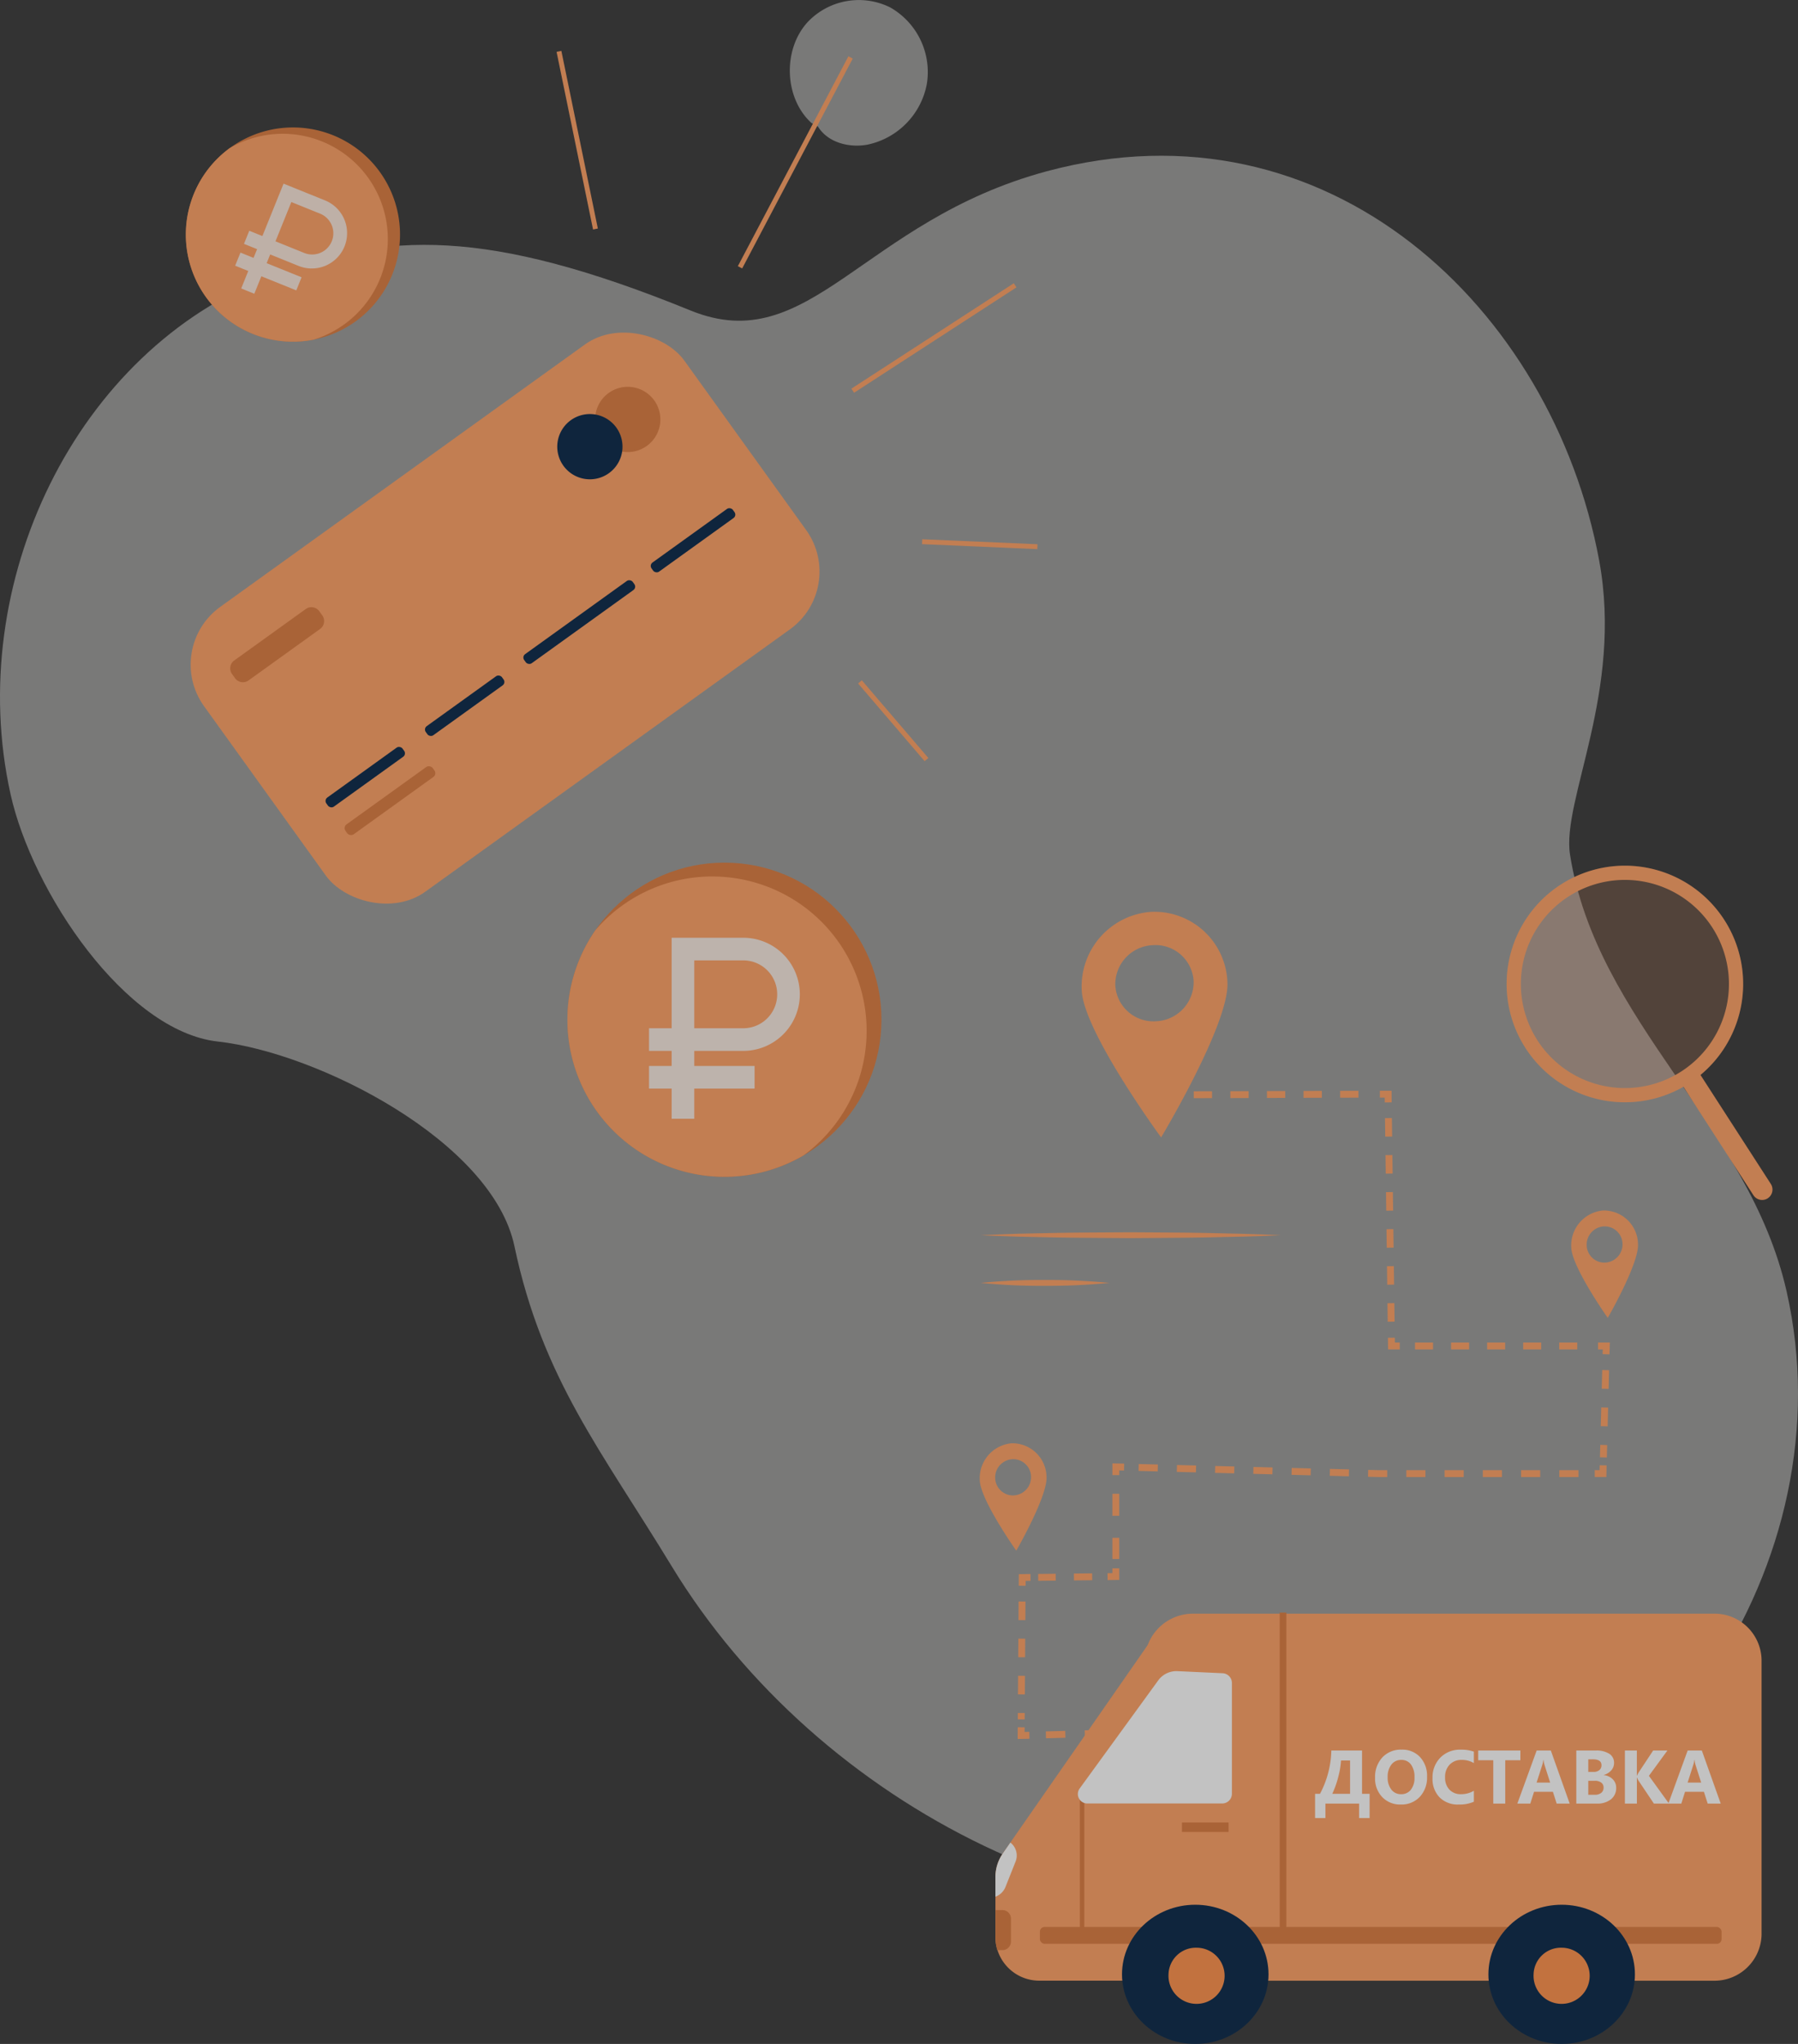 <svg xmlns="http://www.w3.org/2000/svg" width="261.356" height="297" viewBox="0 0 261.356 297">
  <rect x="0" y="0" width="261.356" height="297" fill="#333333" stroke="none"/>
  <g id="Group_5861" data-name="Group 5861" transform="translate(-1213.428 -447.749)" opacity="0.7">
    <g id="Group_5860" data-name="Group 5860" transform="translate(1213.428 447.749)">
      <g id="Group_5833" data-name="Group 5833" transform="translate(0 22.629)" opacity="0.53">
        <path id="Path_11633" data-name="Path 11633" d="M397.848,168.385c-29.752-12.118-44.239-11.419-61.018-5.03-28.411,10.8-44.627,44.763-37.869,75.272,3.146,14.235,16.74,34.471,30.121,35.966,14.565,1.612,39.928,14.507,43.132,29.752,4.059,19.245,12.681,29.752,22.857,46.492,21.343,35.073,65.213,57.095,103.975,48.705s67.019-49.172,58.085-88.653c-5.476-24.2-27.615-39.015-31.48-63.445-1.243-7.923,7.768-23.654,4.234-42.763-6.8-36.646-39.4-67.562-80.321-56.532C422.764,155.373,415.151,175.415,397.848,168.385Z" transform="translate(-297.434 -145.883)" fill="#f0efed"/>
      </g>
      <g id="Group_5834" data-name="Group 5834" transform="translate(114.809 0)" opacity="0.53">
        <path id="Path_11634" data-name="Path 11634" d="M427.686,142.247c-3.988-3.62-4.22-10.754-.484-14.732a10.243,10.243,0,0,1,11.943-2.052,10.8,10.8,0,0,1,5.314,11.1,11.092,11.092,0,0,1-8.66,8.839c-2.673.484-5.756-.316-7.176-2.652" transform="translate(-424.542 -124.378)" fill="#f0efed"/>
      </g>
      <g id="Group_5843" data-name="Group 5843" transform="translate(23.622 44.045)">
        <rect id="Rectangle_248" data-name="Rectangle 248" width="85.98" height="50.992" rx="10.34" transform="matrix(0.812, -0.584, 0.584, 0.812, 0, 50.173)" fill="#ff9e60"/>
        <g id="Group_5842" data-name="Group 5842" transform="translate(23.458 29.552)">
          <rect id="Rectangle_249" data-name="Rectangle 249" width="13.637" height="1.631" rx="0.61" transform="matrix(0.812, -0.584, 0.584, 0.812, 0, 42.645)" fill="#002042"/>
          <rect id="Rectangle_250" data-name="Rectangle 250" width="13.637" height="1.631" rx="0.61" transform="matrix(0.812, -0.584, 0.584, 0.812, 14.454, 32.271)" fill="#002042"/>
          <rect id="Rectangle_251" data-name="Rectangle 251" width="19.435" height="1.631" rx="0.61" transform="matrix(0.812, -0.584, 0.584, 0.812, 28.756, 21.809)" fill="#002042"/>
          <rect id="Rectangle_252" data-name="Rectangle 252" width="14.563" height="1.631" rx="0.61" transform="matrix(0.812, -0.584, 0.584, 0.812, 47.269, 8.498)" fill="#002042"/>
        </g>
        <rect id="Rectangle_253" data-name="Rectangle 253" width="15.615" height="1.778" rx="0.67" transform="matrix(0.812, -0.584, 0.584, 0.812, 26.205, 76.133)" fill="#db7839"/>
        <path id="Path_11643" data-name="Path 11643" d="M1.41,0h12.8a1.41,1.41,0,0,1,1.41,1.41v.747a1.41,1.41,0,0,1-1.41,1.41H1.41A1.41,1.41,0,0,1,0,2.157V1.41A1.41,1.41,0,0,1,1.41,0Z" transform="matrix(0.812, -0.584, 0.584, 0.812, 9.283, 52.749)" fill="#db7839"/>
        <path id="Path_11644" data-name="Path 11644" d="M406.237,179.768a4.742,4.742,0,1,1-6.619-1.084A4.746,4.746,0,0,1,406.237,179.768Z" transform="translate(-334.759 -165.632)" fill="#db7839"/>
        <path id="Path_11645" data-name="Path 11645" d="M401.007,183.528a4.742,4.742,0,1,1-6.619-1.084A4.746,4.746,0,0,1,401.007,183.528Z" transform="translate(-335.033 -165.435)" fill="#002042"/>
      </g>
      <g id="Group_5846" data-name="Group 5846" transform="translate(27.011 18.515)">
        <path id="Path_11648" data-name="Path 11648" d="M371.383,162.626a15.561,15.561,0,1,1-9.618-19.793A15.558,15.558,0,0,1,371.383,162.626Z" transform="translate(-341.103 -141.973)" fill="#db7839"/>
        <path id="Path_11649" data-name="Path 11649" d="M360.177,143.692a15.264,15.264,0,0,0-12.69,1.242,15.559,15.559,0,0,0,12.185,27.832,15.295,15.295,0,0,0,.495-29.074Z" transform="translate(-341.103 -141.927)" fill="#ff9e60"/>
      </g>
      <g id="Group_5857" data-name="Group 5857" transform="translate(81.251 7.463)">
        <line id="Line_11" data-name="Line 11" x1="5.303" y1="25.812" transform="translate(0 0)" fill="none" stroke="#ff9e60" stroke-miterlimit="10" stroke-width="0.71"/>
        <line id="Line_12" data-name="Line 12" y1="30.494" x2="16.068" transform="translate(26.317 0.884)" fill="none" stroke="#ff9e60" stroke-miterlimit="10" stroke-width="0.71"/>
        <line id="Line_13" data-name="Line 13" y1="15.31" x2="23.602" transform="translate(42.701 33.998)" fill="none" stroke="#ff9e60" stroke-miterlimit="10" stroke-width="0.71"/>
        <line id="Line_14" data-name="Line 14" x2="16.752" y2="0.726" transform="translate(52.792 71.248)" fill="none" stroke="#ff9e60" stroke-miterlimit="10" stroke-width="0.71"/>
        <line id="Line_15" data-name="Line 15" x2="9.67" y2="11.291" transform="translate(43.753 91.62)" fill="none" stroke="#ff9e60" stroke-miterlimit="10" stroke-width="0.71"/>
      </g>
      <path id="ruble-sign_4_" data-name="ruble-sign (4)" d="M8.555,10.266A5.133,5.133,0,1,0,8.555,0h-6.5V8.213H0v2.053H2.053v1.369H0v2.053H2.053v2.738H4.106V13.688H9.581V11.634H4.106V10.266ZM4.106,2.053H8.555a3.08,3.08,0,1,1,0,6.159H4.106Z" transform="translate(39.312 25.915) rotate(22)" fill="#f7f7f7" opacity="0.8"/>
      <g id="Group_5859" data-name="Group 5859" transform="translate(82.472 125.347)">
        <circle id="Ellipse_22" data-name="Ellipse 22" cx="22.823" cy="22.823" r="22.823" transform="translate(0.01)" fill="#db7839"/>
        <path id="Path_11651" data-name="Path 11651" d="M411.887,253.41a22.356,22.356,0,0,0-16.994,7.8,22.82,22.82,0,0,0,30.231,32.736,22.43,22.43,0,0,0-13.248-40.533Z" transform="translate(-390.81 -251.4)" fill="#ff9e60"/>
        <path id="ruble-sign_4_2" data-name="ruble-sign (4)" d="M13.7,16.437A8.218,8.218,0,1,0,13.7,0H3.287V13.15H0v3.287H3.287v2.192H0v3.287H3.287V26.3H6.575V21.916h8.766V18.629H6.575V16.437ZM6.575,3.287H13.7a4.931,4.931,0,1,1,0,9.862H6.575Z" transform="translate(11.871 10.916)" fill="#f7f7f7" opacity="0.85"/>
      </g>
    </g>
    <g id="Group_5858" data-name="Group 5858" transform="translate(1355.846 569.229)">
      <g id="Group_5818" data-name="Group 5818" transform="translate(0 10.997)">
        <g id="Group_5815" data-name="Group 5815" transform="translate(6.011 26.513)">
          <line id="Line_1" data-name="Line 1" x2="1.203" transform="translate(21.636 0.093)" fill="none" stroke="#efb93f" stroke-miterlimit="10" stroke-width="1"/>
          <line id="Line_2" data-name="Line 2" y1="0.085" x2="25.931" transform="translate(25.093)" fill="none" stroke="#ff9e60" stroke-miterlimit="10" stroke-width="1" stroke-dasharray="0 0 2.66 2.66"/>
          <path id="Path_11604" data-name="Path 11604" d="M615.65,156.48h1.2l.008,1.195" transform="translate(-563.499 -156.48)" fill="none" stroke="#ff9e60" stroke-miterlimit="10" stroke-width="1"/>
          <line id="Line_3" data-name="Line 3" x2="0.407" y2="30.777" transform="translate(53.396 3.473)" fill="none" stroke="#ff9e60" stroke-miterlimit="10" stroke-width="1" stroke-dasharray="0 0 2.69 2.69"/>
          <path id="Path_11605" data-name="Path 11605" d="M617.62,198.26l.017,1.194h1.2" transform="translate(-563.8 -162.866)" fill="none" stroke="#ff9e60" stroke-miterlimit="10" stroke-width="1"/>
          <line id="Line_4" data-name="Line 4" x2="25.499" transform="translate(57.259 36.589)" fill="none" stroke="#ff9e60" stroke-miterlimit="10" stroke-width="1" stroke-dasharray="0 0 2.62 2.62"/>
          <path id="Path_11606" data-name="Path 11606" d="M653.08,199.67h1.2l-.034,1.2" transform="translate(-569.22 -163.081)" fill="none" stroke="#ff9e60" stroke-miterlimit="10" stroke-width="1"/>
          <line id="Line_5" data-name="Line 5" x1="0.33" y2="12.682" transform="translate(84.639 40.096)" fill="none" stroke="#ff9e60" stroke-miterlimit="10" stroke-width="1" stroke-dasharray="0 0 2.72 2.72"/>
          <path id="Path_11607" data-name="Path 11607" d="M653.738,220.14l-.025,1.2h-1.2" transform="translate(-569.133 -166.21)" fill="none" stroke="#ff9e60" stroke-miterlimit="10" stroke-width="1"/>
          <path id="Path_11608" data-name="Path 11608" d="M638.017,221.395H608.934l-35.784-.915" transform="translate(-557.003 -166.262)" fill="none" stroke="#ff9e60" stroke-miterlimit="10" stroke-width="1" stroke-dasharray="0 0 2.78 2.78"/>
          <path id="Path_11609" data-name="Path 11609" d="M571.543,220.435l-1.2-.025V221.6" transform="translate(-556.574 -166.252)" fill="none" stroke="#ff9e60" stroke-miterlimit="10" stroke-width="1"/>
          <line id="Line_6" data-name="Line 6" y2="9.48" transform="translate(13.766 58.064)" fill="none" stroke="#ff9e60" stroke-miterlimit="10" stroke-width="1" stroke-dasharray="0 0 3.2 3.2"/>
          <path id="Path_11610" data-name="Path 11610" d="M570.123,237.81V239l-1.2.017" transform="translate(-556.357 -168.911)" fill="none" stroke="#ff9e60" stroke-miterlimit="10" stroke-width="1"/>
          <line id="Line_7" data-name="Line 7" x1="7.845" y2="0.085" transform="translate(2.482 70.127)" fill="none" stroke="#ff9e60" stroke-miterlimit="10" stroke-width="1" stroke-dasharray="0 0 2.65 2.65"/>
          <path id="Path_11611" data-name="Path 11611" d="M555.481,239.37l-1.2.017-.008,1.194" transform="translate(-554.118 -169.149)" fill="none" stroke="#ff9e60" stroke-miterlimit="10" stroke-width="1"/>
          <line id="Line_8" data-name="Line 8" x1="0.119" y2="17.129" transform="translate(0.017 73.719)" fill="none" stroke="#ff9e60" stroke-miterlimit="10" stroke-width="1" stroke-dasharray="0 0 2.7 2.7"/>
          <path id="Path_11612" data-name="Path 11612" d="M554.1,265.07l-.008,1.194,1.2-.025" transform="translate(-554.09 -173.078)" fill="none" stroke="#ff9e60" stroke-miterlimit="10" stroke-width="1"/>
          <line id="Line_9" data-name="Line 9" y1="1.787" x2="65.976" transform="translate(3.6 91.306)" fill="none" stroke="#ff9e60" stroke-miterlimit="10" stroke-width="1" stroke-dasharray="0 0 2.83 2.83"/>
          <line id="Line_10" data-name="Line 10" y1="0.034" x2="1.203" transform="translate(70.771 91.238)" fill="none" stroke="#efb93f" stroke-miterlimit="10" stroke-width="1"/>
        </g>
        <g id="Group_5816" data-name="Group 5816" transform="translate(0 0)">
          <path id="Path_11613" data-name="Path 11613" d="M574.612,125.2a10.876,10.876,0,0,0-10.123,11.42c.263,6,11.538,21.357,11.538,21.357s9.9-16.477,9.641-22.475a10.62,10.62,0,0,0-11.055-10.3Zm.686,15.9a5.55,5.55,0,0,1-5.93-5.227,5.688,5.688,0,0,1,5.456-5.828,5.55,5.55,0,0,1,5.93,5.227A5.688,5.688,0,0,1,575.3,141.1Z" transform="translate(-549.667 -125.183)" fill="#ff9e60"/>
          <path id="Path_11614" data-name="Path 11614" d="M551.625,216.359a5.091,5.091,0,0,0-4.625,5.43c.127,2.855,5.3,10.174,5.3,10.174s4.515-7.836,4.4-10.691A4.968,4.968,0,0,0,551.625,216.359Zm.33,7.574a2.589,2.589,0,0,1-2.719-2.491,2.652,2.652,0,0,1,2.491-2.77,2.589,2.589,0,0,1,2.719,2.491A2.652,2.652,0,0,1,551.955,223.932Z" transform="translate(-546.994 -139.118)" fill="#ff9e60"/>
          <path id="Path_11615" data-name="Path 11615" d="M653.115,176.429a5.091,5.091,0,0,0-4.625,5.43c.127,2.855,5.3,10.174,5.3,10.174s4.515-7.836,4.4-10.691A4.968,4.968,0,0,0,653.115,176.429Zm.33,7.574a2.589,2.589,0,0,1-2.719-2.491,2.652,2.652,0,0,1,2.491-2.77,2.589,2.589,0,0,1,2.719,2.491A2.652,2.652,0,0,1,653.445,184Z" transform="translate(-562.507 -133.015)" fill="#ff9e60"/>
        </g>
        <g id="Group_5817" data-name="Group 5817" transform="translate(0.157 46.582)">
          <path id="Path_11616" data-name="Path 11616" d="M590.793,180.594c-3.634.178-7.269.254-10.9.322s-7.269.059-10.9.1c-3.634-.034-7.269-.034-10.9-.093l-5.447-.119c-1.813-.068-3.634-.11-5.447-.212,1.813-.093,3.634-.136,5.447-.212l5.447-.119c3.634-.068,7.269-.068,10.9-.093,3.634.034,7.269.025,10.9.1S587.159,180.424,590.793,180.594Z" transform="translate(-547.182 -180.17)" fill="#ff9e60"/>
          <path id="Path_11617" data-name="Path 11617" d="M565.868,188.774a93.192,93.192,0,0,1-9.344.424,88.422,88.422,0,0,1-9.344-.424,88.416,88.416,0,0,1,9.344-.424A93.207,93.207,0,0,1,565.868,188.774Z" transform="translate(-547.18 -181.42)" fill="#ff9e60"/>
        </g>
      </g>
      <path id="Path_11618" data-name="Path 11618" d="M582.423,298.917h75.532a6.849,6.849,0,0,0,7.023-6.667v-40a6.849,6.849,0,0,0-7.023-6.667H582.423a7.042,7.042,0,0,0-6.472,4.075,6.351,6.351,0,0,0-.551,2.592v40a6.849,6.849,0,0,0,7.023,6.667Z" transform="translate(-551.336 -132.588)" fill="#ff9e60"/>
      <path id="Path_11619" data-name="Path 11619" d="M572.435,249.92l-21.636,31.1a6,6,0,0,0-1.118,3.473v8.87a6.377,6.377,0,0,0,6.54,6.21h22.517" transform="translate(-547.405 -133.251)" fill="#ff9e60"/>
      <rect id="Rectangle_237" data-name="Rectangle 237" width="6.777" height="1.381" transform="translate(36.17 144.718) rotate(180)" fill="#db7839"/>
      <path id="Path_11652" data-name="Path 11652" d="M8.174.688H6.647v-2.1H1.753v2.1H.248V-2.834H.963A14.1,14.1,0,0,0,2.614-9.126H7.077v6.292h1.1ZM5.335-2.834V-7.679H4.023A12.35,12.35,0,0,1,3.614-5.27a14.049,14.049,0,0,1-.866,2.436ZM12.712-1.28a3.589,3.589,0,0,1-2.7-1.078A3.871,3.871,0,0,1,8.97-5.168a4.148,4.148,0,0,1,1.059-2.958,3.668,3.668,0,0,1,2.807-1.129,3.5,3.5,0,0,1,2.67,1.081,3.985,3.985,0,0,1,1.019,2.85,4.081,4.081,0,0,1-1.057,2.931A3.627,3.627,0,0,1,12.712-1.28Zm.075-6.48a1.748,1.748,0,0,0-1.452.686A2.859,2.859,0,0,0,10.8-5.259a2.806,2.806,0,0,0,.538,1.812,1.723,1.723,0,0,0,1.409.667,1.74,1.74,0,0,0,1.425-.648,2.775,2.775,0,0,0,.527-1.8,3.007,3.007,0,0,0-.511-1.866A1.666,1.666,0,0,0,12.788-7.76ZM23.333-1.689a5.085,5.085,0,0,1-2.2.409,3.716,3.716,0,0,1-2.791-1.043A3.813,3.813,0,0,1,17.321-5.1a4.074,4.074,0,0,1,1.143-3,4,4,0,0,1,2.966-1.151,5.546,5.546,0,0,1,1.9.285V-7.3a3.373,3.373,0,0,0-1.764-.462,2.34,2.34,0,0,0-1.753.683,2.534,2.534,0,0,0-.667,1.85,2.486,2.486,0,0,0,.629,1.783,2.223,2.223,0,0,0,1.694.664,3.613,3.613,0,0,0,1.861-.495Zm6.759-6.023h-2.2v6.3H26.151v-6.3H23.962V-9.126h6.13Zm7.168,6.3H35.368L34.819-3.13H32.077l-.543,1.715H29.651l2.807-7.711h2.06ZM34.421-4.464l-.828-2.592a3.378,3.378,0,0,1-.129-.694h-.043a2.942,2.942,0,0,1-.134.672l-.839,2.613Zm3.8,3.049V-9.126H41.03a3.505,3.505,0,0,1,1.984.473,1.522,1.522,0,0,1,.694,1.334,1.578,1.578,0,0,1-.422,1.092,2.218,2.218,0,0,1-1.078.651v.022a2.137,2.137,0,0,1,1.315.608,1.7,1.7,0,0,1,.492,1.231,2.058,2.058,0,0,1-.758,1.68,3.173,3.173,0,0,1-2.07.621ZM39.96-7.846v1.828h.764a1.273,1.273,0,0,0,.847-.261A.889.889,0,0,0,41.88-7q0-.85-1.269-.85Zm0,3.119v2.033H40.9a1.448,1.448,0,0,0,.944-.28.934.934,0,0,0,.341-.764.872.872,0,0,0-.336-.726,1.487,1.487,0,0,0-.938-.263ZM51.693-1.415H49.5l-2.248-3.35a3.211,3.211,0,0,1-.2-.425h-.027v3.775H45.284V-9.126h1.737V-5.48h.027q.065-.151.215-.43l2.129-3.216h2.07L48.774-5.448Zm7.518,0H57.318L56.77-3.13H54.027l-.543,1.715H51.6l2.807-7.711h2.06ZM56.372-4.464l-.828-2.592a3.378,3.378,0,0,1-.129-.694h-.043a2.941,2.941,0,0,1-.134.672L54.4-4.464Z" transform="translate(48.492 142.007)" fill="#fff"/>
      <path id="Path_11620" data-name="Path 11620" d="M551.857,284.85a2.37,2.37,0,0,1,.762,2.736l-1.482,3.727a2.532,2.532,0,0,1-1.457,1.406v-2.872a5.994,5.994,0,0,1,1.118-3.473l1.05-1.516Z" transform="translate(-547.405 -138.591)" fill="#fff"/>
      <path id="Path_11621" data-name="Path 11621" d="M550.656,296.42a1.259,1.259,0,0,1,1.288,1.228v3.372a1.259,1.259,0,0,1-1.288,1.228h-.695a5.805,5.805,0,0,1-.271-1.762v-4.058h.966Z" transform="translate(-547.407 -140.359)" fill="#db7839"/>
      <g id="Group_5819" data-name="Group 5819" transform="translate(8.739 112.839)">
        <rect id="Rectangle_238" data-name="Rectangle 238" width="99.091" height="2.448" rx="0.68" transform="translate(99.091 48.127) rotate(180)" fill="#db7839"/>
        <rect id="Rectangle_239" data-name="Rectangle 239" width="0.966" height="46.898" transform="translate(35.826 46.898) rotate(180)" fill="#db7839"/>
        <rect id="Rectangle_240" data-name="Rectangle 240" width="0.644" height="21.153" transform="translate(6.455 46.898) rotate(180)" fill="#db7839"/>
      </g>
      <path id="Path_11622" data-name="Path 11622" d="M575.518,256.769l-11.445,15.74a1.374,1.374,0,0,0,1.195,2.16h19.5a1.413,1.413,0,0,0,1.449-1.381V257.125a1.42,1.42,0,0,0-1.381-1.381l-6.506-.3a3.277,3.277,0,0,0-2.812,1.322Z" transform="translate(-549.565 -134.094)" fill="#fff"/>
      <ellipse id="Ellipse_19" data-name="Ellipse 19" cx="10.649" cy="10.115" rx="10.649" ry="10.115" transform="translate(73.936 155.29)" fill="#002042"/>
      <ellipse id="Ellipse_20" data-name="Ellipse 20" cx="10.649" cy="10.115" rx="10.649" ry="10.115" transform="translate(20.675 155.29)" fill="#002042"/>
      <path id="Path_11623" data-name="Path 11623" d="M642.02,306.751a4.08,4.08,0,1,0,4.075-3.871A3.977,3.977,0,0,0,642.02,306.751Z" transform="translate(-561.518 -141.346)" fill="#ff8d44"/>
      <path id="Path_11624" data-name="Path 11624" d="M579.38,306.751a4.08,4.08,0,1,0,4.075-3.871A3.977,3.977,0,0,0,579.38,306.751Z" transform="translate(-551.944 -141.346)" fill="#ff8d44"/>
      <g id="Group_5821" data-name="Group 5821" transform="translate(72.276)">
        <circle id="Ellipse_21" data-name="Ellipse 21" cx="17.189" cy="17.189" r="17.189" transform="translate(0 32.852) rotate(-72.87)" fill="#ff9e60" opacity="0.22"/>
        <path id="Path_11625" data-name="Path 11625" d="M645.27,120.035a17.189,17.189,0,1,0,23.763,5.125A17.192,17.192,0,0,0,645.27,120.035Zm17.519,27.151a15.124,15.124,0,1,1,4.507-20.908,15.125,15.125,0,0,1-4.507,20.908Z" transform="translate(-633.088 -112.98)" fill="#ff9e60"/>
        <path id="Path_11626" data-name="Path 11626" d="M679.915,170.949h0a1.508,1.508,0,0,1-2.084-.449l-10.344-16.02a1.516,1.516,0,0,1,.449-2.084h0a1.508,1.508,0,0,1,2.084.449l10.344,16.02A1.516,1.516,0,0,1,679.915,170.949Z" transform="translate(-637.65 -118.309)" fill="#ff9e60"/>
      </g>
    </g>
  </g>
</svg>
